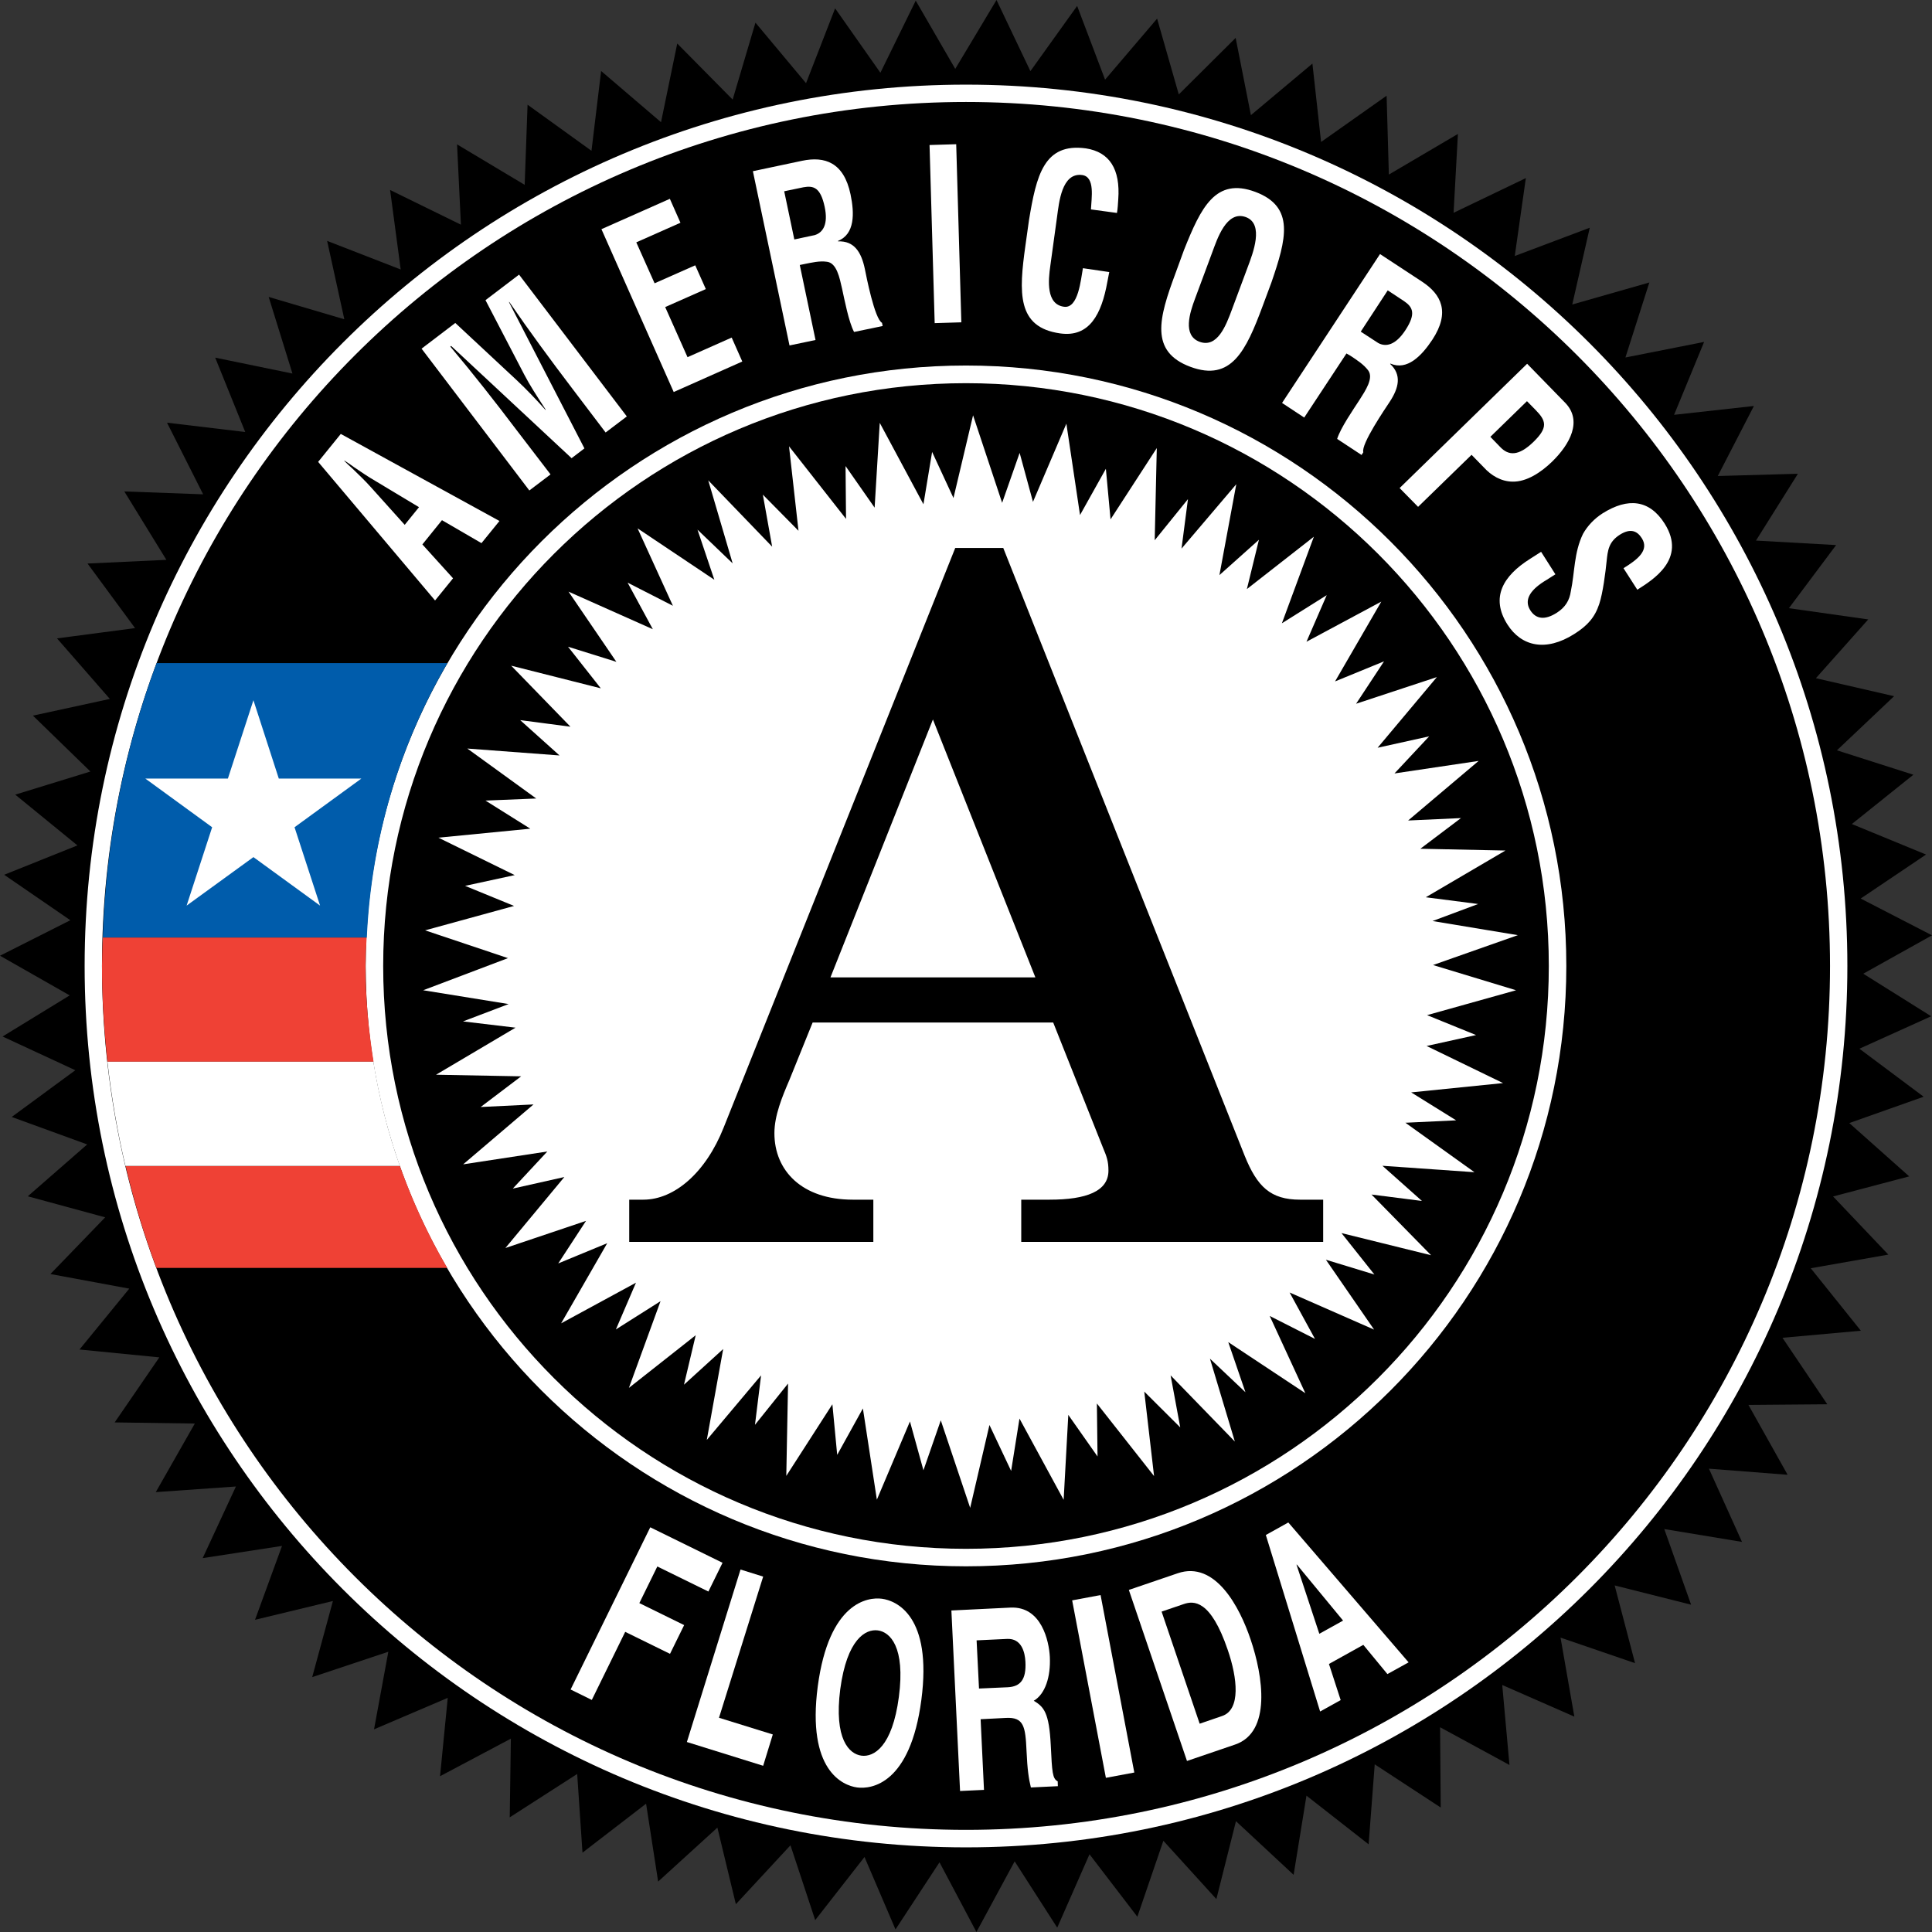 <?xml version="1.0" encoding="utf-8"?>
<!-- Generator: Adobe Illustrator 23.0.6, SVG Export Plug-In . SVG Version: 6.00 Build 0)  -->
<svg version="1.1" id="_x3C_Layer_x3E_" xmlns="http://www.w3.org/2000/svg" xmlns:xlink="http://www.w3.org/1999/xlink" x="0px"
	 y="0px" viewBox="0 0 120.3 120.3" style="enable-background:new 0 0 120.3 120.3;" xml:space="preserve">
<rect x="0" y="0" width="120.3" height="120.3" fill="#333333" stroke="none"/>
<style type="text/css">
	.st0{fill:#FFFFFF;}
	.st1{fill:#005CAB;}
	.st2{fill:#EF4135;}
</style>
<g>
	<g>
		<g>
			<polygon points="45.62,6.2 47.04,1.41 50.19,5.18 52,0.52 54.82,4.53 57.02,0.04 59.48,4.29 62.05,0 64.16,4.43 67.07,0.37 
				68.81,4.96 72.05,1.16 73.4,5.88 76.94,2.36 77.89,7.17 81.72,3.96 82.26,8.84 86.34,5.96 86.48,10.87 90.78,8.34 90.51,13.25 
				95.01,11.09 94.32,15.94 98.99,14.18 97.9,18.96 102.7,17.59 101.21,22.26 106.11,21.29 104.24,25.83 109.21,25.28 106.96,29.64 
				111.95,29.5 109.34,33.66 114.33,33.94 111.39,37.87 116.33,38.57 113.07,42.23 117.94,43.35 114.38,46.72 119.14,48.24 
				115.31,51.31 119.93,53.21 115.86,55.95 120.3,58.24 116.02,60.63 120.25,63.28 115.78,65.3 119.78,68.29 115.15,69.93 
				118.88,73.25 114.14,74.5 117.58,78.12 112.75,78.97 115.87,82.86 110.99,83.3 113.78,87.44 108.87,87.48 111.31,91.83 
				106.41,91.45 108.47,96.01 103.63,95.21 105.3,99.92 100.54,98.72 101.81,103.56 97.17,101.97 98.03,106.89 93.54,104.92 
				93.99,109.9 89.67,107.55 89.71,112.55 85.6,109.86 85.22,114.84 81.35,111.81 80.55,116.74 76.96,113.4 75.74,118.25 
				72.44,114.62 70.82,119.35 67.84,115.46 65.83,120.03 63.18,115.9 60.8,120.3 58.5,115.96 55.76,120.14 53.83,115.63 
				50.76,119.56 49.22,114.9 45.82,118.57 44.67,113.8 40.98,117.16 40.23,112.31 36.27,115.36 35.94,110.46 31.74,113.16 
				31.81,108.26 27.4,110.6 27.88,105.72 23.29,107.68 24.18,102.85 19.44,104.43 20.73,99.69 15.88,100.86 17.56,96.26 
				12.62,97.02 14.69,92.56 9.7,92.91 12.13,88.64 7.14,88.57 9.92,84.52 4.95,84.03 8.05,80.24 3.14,79.33 6.55,75.8 1.73,74.49 
				5.43,71.26 0.73,69.55 4.69,66.64 0.16,64.54 4.34,61.98 0,59.51 4.38,57.3 0.26,54.47 4.82,52.64 0.95,49.48 5.63,48.04 
				2.05,44.56 6.84,43.52 3.55,39.75 8.41,39.11 5.45,35.09 10.36,34.86 7.74,30.6 12.65,30.78 10.4,26.32 15.27,26.9 13.4,22.27 
				18.21,23.26 16.73,18.49 21.44,19.88 20.37,15 24.95,16.78 24.29,11.83 28.7,13.99 28.46,8.99 32.67,11.51 32.85,6.52 
				36.83,9.39 37.43,4.42 41.16,7.61 42.17,2.71 			"/>
		</g>
	</g>
	<g>
		<path class="st0" d="M60.15,115.03c30.31,0,54.88-24.57,54.88-54.88c0-30.31-24.57-54.88-54.88-54.88
			c-30.31,0-54.88,24.57-54.88,54.88C5.27,90.46,29.84,115.03,60.15,115.03z"/>
	</g>
	<g>
		<path d="M60.15,113.94c29.71,0,53.8-24.08,53.8-53.79c0-29.71-24.09-53.8-53.8-53.8c-29.71,0-53.8,24.09-53.8,53.8
			C6.36,89.86,30.44,113.94,60.15,113.94z"/>
	</g>
	<g>
		<path class="st0" d="M60.15,97.53c20.64,0,37.38-16.73,37.38-37.38c0-20.64-16.74-37.39-37.38-37.39
			c-20.65,0-37.38,16.74-37.38,37.39C22.77,80.8,39.51,97.53,60.15,97.53z"/>
	</g>
	<g>
		<path d="M60.15,96.44c20.04,0,36.29-16.24,36.29-36.29c0-20.04-16.25-36.29-36.29-36.29c-20.04,0-36.29,16.25-36.29,36.29
			C23.86,80.19,40.11,96.44,60.15,96.44z"/>
	</g>
	<polygon class="st0" points="31.63,59.66 26.35,61.66 31.67,62.52 28.83,63.6 32.1,63.99 27.15,66.92 32.45,67.02 29.93,68.93 
		33.22,68.77 28.84,72.5 34.08,71.7 31.93,74.01 35.14,73.29 31.47,77.71 36.49,76.02 34.76,78.67 37.81,77.41 34.94,82.4 
		39.6,79.87 38.35,82.78 41.13,81.02 39.16,86.42 43.32,83.14 42.59,86.22 45.03,84 44.01,89.66 47.39,85.64 47.01,88.72 
		49.07,86.15 48.96,91.9 51.83,87.44 52.13,90.59 53.73,87.7 54.6,93.38 56.66,88.51 57.5,91.55 58.58,88.44 60.41,93.89 
		61.61,88.73 62.96,91.59 63.48,88.33 66.23,93.39 66.52,88.1 68.34,90.69 68.3,87.39 71.86,91.91 71.25,86.65 73.49,88.88 
		72.89,85.64 76.89,89.76 75.34,84.6 77.55,86.69 76.48,83.57 81.28,86.75 79.06,81.94 81.88,83.37 80.3,80.48 85.56,82.79 
		82.56,78.44 85.58,79.36 83.53,76.78 89.11,78.16 85.4,74.38 88.54,74.78 86.08,72.59 91.81,72.99 87.51,69.91 90.67,69.76 
		87.87,68.02 93.59,67.44 88.83,65.13 91.91,64.45 88.86,63.21 94.4,61.66 89.23,60.09 94.51,58.23 89.2,57.35 92.04,56.29 
		88.78,55.87 93.74,52.96 88.44,52.85 90.97,50.94 87.68,51.09 92.07,47.38 86.83,48.16 88.99,45.85 85.78,46.56 89.47,42.16 
		84.44,43.82 86.18,41.18 83.13,42.43 86.01,37.46 81.35,39.96 82.61,37.06 79.82,38.81 81.81,33.42 77.64,36.68 78.39,33.61 
		75.93,35.81 76.98,30.15 73.57,34.16 73.97,31.08 71.9,33.64 72.03,27.9 69.15,32.34 68.86,29.19 67.25,32.07 66.4,26.38 
		64.32,31.25 63.49,28.2 62.4,31.31 60.59,25.86 59.37,31.01 58.04,28.14 57.5,31.4 54.78,26.33 54.46,31.61 52.65,29.02 
		52.68,32.31 49.13,27.79 49.72,33.05 47.5,30.8 48.08,34.04 44.1,29.91 45.62,35.08 43.43,32.98 44.48,36.1 39.7,32.9 41.9,37.72 
		39.08,36.28 40.65,39.18 35.4,36.84 38.38,41.21 35.37,40.27 37.41,42.86 31.83,41.45 35.52,45.25 32.39,44.84 34.84,47.04 
		29.1,46.61 33.39,49.72 30.23,49.85 33.02,51.6 27.3,52.16 32.05,54.49 28.96,55.16 32.01,56.41 26.47,57.93 	"/>
	<path class="st1" d="M27.86,41.29H9.75c-2,5.35-3.16,11.1-3.35,17.1h16.44C23.12,52.17,24.9,46.35,27.86,41.29z"/>
	<path class="st2" d="M22.76,60.12c0-0.12,0.01-0.23,0.01-0.35c0-0.47,0.04-0.92,0.06-1.39H6.4c-0.01,0.46-0.04,0.92-0.04,1.39
		c0,0.12-0.01,0.23-0.01,0.35c0,2.02,0.13,4.02,0.34,5.99h16.57C22.95,64.16,22.76,62.16,22.76,60.12z"/>
	<path class="st2" d="M9.74,78.95h18.11c-1.17-2-2.16-4.13-2.95-6.35H7.82C8.33,74.77,8.97,76.89,9.74,78.95z"/>
	<path class="st0" d="M6.69,66.11c0.25,2.21,0.62,4.37,1.12,6.49h17.09c-0.74-2.08-1.29-4.26-1.65-6.49H6.69z"/>
	<polygon class="st0" points="9.05,48.48 14.19,48.48 15.78,43.6 17.36,48.48 22.5,48.48 18.34,51.51 19.93,56.39 15.78,53.37 
		11.62,56.39 13.21,51.51 	"/>
	<g>
		<path class="st0" d="M27.09,37.39l-7.28-8.63l1.41-1.74l9.88,5.42l-1.12,1.38l-2.46-1.43L26.3,33.9l1.91,2.11L27.09,37.39z
			 M25.2,32.68l0.89-1.1l-2.73-1.64c-0.45-0.26-0.87-0.55-1.3-0.84c-0.2-0.15-0.41-0.29-0.61-0.42l-0.01,0.02
			c0.17,0.17,0.35,0.34,0.54,0.51c0.37,0.36,0.74,0.71,1.09,1.1L25.2,32.68z"/>
		<path class="st0" d="M34.28,29.54l-1.32,1l-6.71-8.83l2.1-1.6l3.82,3.56c0.62,0.58,1.22,1.21,1.79,1.85l0.02-0.01
			c-0.6-0.92-1-1.54-1.34-2.19l-2.41-4.63l2.09-1.59l6.71,8.83l-1.32,1l-2.11-2.78c-1.33-1.75-2.64-3.53-3.89-5.35l-0.02,0.01
			l4.7,9.11l-0.8,0.61l-7.5-6.99l-0.05,0.04c1.42,1.69,2.78,3.42,4.11,5.18L34.28,29.54z"/>
		<path class="st0" d="M41.95,24.41l-4.5-10.14l4.26-1.89l0.66,1.49l-2.75,1.22l1.14,2.55l2.53-1.12L43.95,18l-2.53,1.12l1.39,3.12
			l2.75-1.22l0.66,1.49L41.95,24.41z"/>
		<path class="st0" d="M49.8,16.5l0.98,4.67l-1.62,0.34l-2.28-10.85l3.07-0.65c1.4-0.29,2.59,0.09,3.01,2.09
			c0.25,1.19,0.27,2.48-0.78,2.9l0.01,0.03c0.99-0.04,1.44,0.66,1.66,1.71c0.09,0.45,0.61,3.12,1.07,3.36l0.04,0.2l-1.78,0.37
			c-0.34-0.65-0.59-1.99-0.75-2.71c-0.15-0.66-0.33-1.58-0.93-1.66c-0.47-0.07-0.95,0.05-1.41,0.14L49.8,16.5z M49.46,14.91
			l1.27-0.27c0.52-0.16,0.85-0.68,0.62-1.76c-0.26-1.22-0.7-1.33-1.32-1.22l-1.2,0.25L49.46,14.91z"/>
		<path class="st0" d="M58.2,20.12L57.88,9.03l1.66-0.05l0.32,11.09L58.2,20.12z"/>
		<path class="st0" d="M69.07,16.94c-0.04,0.2-0.08,0.42-0.12,0.62c-0.36,2-1.11,3.46-2.94,3.2c-2.7-0.38-2.57-2.54-2.16-5.47
			l0.22-1.57c0.46-2.79,0.93-4.84,3.55-4.48c1.46,0.23,2.15,1.28,2.01,3.18c-0.02,0.28-0.03,0.56-0.08,0.84l-1.62-0.22
			c0.03-0.71,0.27-2.02-0.54-2.14c-1.29-0.18-1.45,1.75-1.57,2.6l-0.42,3.05c-0.13,0.91-0.27,2.4,0.85,2.55
			c0.9,0.13,1.05-1.71,1.18-2.4L69.07,16.94z"/>
		<path class="st0" d="M73.73,15.55c1.05-2.62,1.95-4.53,4.44-3.6c2.48,0.93,1.92,2.95,1,5.63l-0.55,1.48
			c-1.03,2.77-1.95,4.73-4.5,3.78c-2.55-0.95-1.96-3.04-0.93-5.81L73.73,15.55z M74.41,18.6c-0.32,0.86-0.79,2.28,0.28,2.68
			c1.11,0.41,1.65-1.01,2.02-2.01l0.99-2.66c0.31-0.83,1.03-2.66-0.12-3.09c-1.22-0.45-1.8,1.4-2.1,2.2L74.41,18.6z"/>
		<path class="st0" d="M83.84,22.01L81.21,26l-1.38-0.91l6.1-9.27l2.62,1.72c1.2,0.79,1.76,1.9,0.64,3.61
			c-0.67,1.01-1.57,1.94-2.61,1.49l-0.02,0.02c0.73,0.68,0.55,1.49-0.04,2.38c-0.25,0.38-1.79,2.63-1.63,3.12l-0.11,0.17l-1.52-1
			c0.22-0.7,1-1.82,1.4-2.44c0.36-0.57,0.89-1.35,0.53-1.83c-0.29-0.38-0.7-0.64-1.09-0.9L83.84,22.01z M84.73,20.65l1.09,0.71
			c0.48,0.26,1.08,0.13,1.69-0.8c0.68-1.04,0.45-1.44-0.07-1.8l-1.03-0.68L84.73,20.65z"/>
		<path class="st0" d="M87.15,30.39l7.94-7.74l2.36,2.42c1.11,1.13,0.3,2.6-0.81,3.68c-0.68,0.66-1.58,1.26-2.46,1.24
			c-0.73-0.01-1.34-0.4-1.77-0.87l-0.78-0.8l-3.33,3.24L87.15,30.39z M92.8,27.2l0.62,0.64c0.5,0.52,1.12,0.6,2.08-0.34
			c0.91-0.89,0.77-1.31,0.11-1.98l-0.53-0.54L92.8,27.2z"/>
		<path class="st0" d="M101.09,35.38c0.84-0.52,1.63-1.1,1.14-1.87c-0.3-0.47-0.72-0.62-1.36-0.22c-0.71,0.45-0.76,0.99-0.83,1.65
			c-0.07,0.69-0.23,1.98-0.46,2.67c-0.28,0.85-0.75,1.36-1.56,1.87c-1.77,1.12-3.29,0.77-4.16-0.6c-1.06-1.68-0.27-3.02,1.41-4.08
			l0.69-0.44l0.89,1.4l-0.55,0.35c-0.93,0.55-1.45,1.19-1.02,1.88c0.37,0.59,0.94,0.62,1.65,0.17c0.55-0.35,0.8-0.79,0.88-1.34
			c0.25-1.18,0.19-2.41,0.76-3.58c0.28-0.5,0.71-0.95,1.21-1.27c1.6-1.01,2.93-0.85,3.87,0.63c1.41,2.23-0.78,3.53-1.7,4.12
			L101.09,35.38z"/>
	</g>
	<path d="M62.47,34.12l15.03,37.84c0.78,1.93,1.61,2.74,3.45,2.74h1.44v2.63H63.59V74.7h1.77c2.28,0,3.66-0.52,3.66-1.81
		c0-0.58-0.11-0.88-0.33-1.4l-3.11-7.82H50.6l-1.44,3.56c-0.45,1.05-0.94,2.22-0.94,3.33c0,2.34,1.72,4.14,4.88,4.14h1.28v2.63
		h-15.2V74.7h0.88c1.94,0,3.89-1.69,5-4.49l14.42-36.09H62.47z M58.09,44.8l-6.38,16.06h12.76L58.09,44.8z"/>
	<g>
		<path class="st0" d="M36.85,105.85l-1.32-0.65l4.96-10.1l4.5,2.21l-0.88,1.79l-3.18-1.56l-1.12,2.28l2.79,1.37l-0.88,1.79
			l-2.79-1.37L36.85,105.85z"/>
		<path class="st0" d="M44.77,106.96l3.35,1.04l-0.6,1.95l-4.75-1.48l3.34-10.74l1.41,0.44L44.77,106.96z"/>
		<path class="st0" d="M54.92,99.55c0.89,0.12,3.14,1.06,2.45,6.3c-0.69,5.24-3.11,5.57-4,5.45c-0.89-0.12-3.14-1.06-2.45-6.3
			C51.62,99.76,54.04,99.43,54.92,99.55z M53.64,109.32c0.76,0.1,1.92-0.54,2.33-3.66c0.41-3.12-0.55-4.04-1.31-4.14
			c-0.76-0.1-1.92,0.54-2.34,3.66C51.92,108.3,52.88,109.22,53.64,109.32z"/>
		<path class="st0" d="M59.24,100.28l3.68-0.18c1.94-0.09,2.4,2.1,2.45,3.07c0.06,1.24-0.29,2.32-1,2.73
			c0.62,0.38,0.96,0.71,1.06,2.8c0.08,1.64,0.1,2.05,0.43,2.22l0.01,0.3l-1.68,0.08c-0.13-0.53-0.22-1.1-0.27-2.26
			c-0.07-1.53-0.16-2.13-1.29-2.07l-1.57,0.08l0.21,4.4l-1.49,0.07L59.24,100.28z M62.75,105.06c0.79-0.04,1.16-0.48,1.1-1.59
			c-0.03-0.59-0.24-1.46-1.14-1.42l-1.9,0.09l0.15,3L62.75,105.06z"/>
		<path class="st0" d="M70.63,110.37l-1.77,0.33l-2.1-11.05l1.77-0.33L70.63,110.37z"/>
		<path class="st0" d="M70.29,99l3.05-1.04c2.33-0.79,3.85,2.1,4.53,4.12c0.78,2.29,1.31,5.78-0.97,6.55l-2.99,1.02L70.29,99z
			 M74.7,107.33l1.4-0.48c1.17-0.4,0.95-2.36,0.35-4.11c-1.07-3.15-2.13-3.07-2.74-2.86l-1.38,0.47L74.7,107.33z"/>
		<path class="st0" d="M83.48,105.86l-1.28,0.71l-3.38-10.99l1.4-0.78l7.49,8.71l-1.32,0.73l-1.5-1.82l-2.14,1.19L83.48,105.86z
			 M82.15,101.73l1.48-0.82l-2.88-3.49l-0.02,0.01L82.15,101.73z"/>
	</g>
</g>
</svg>
